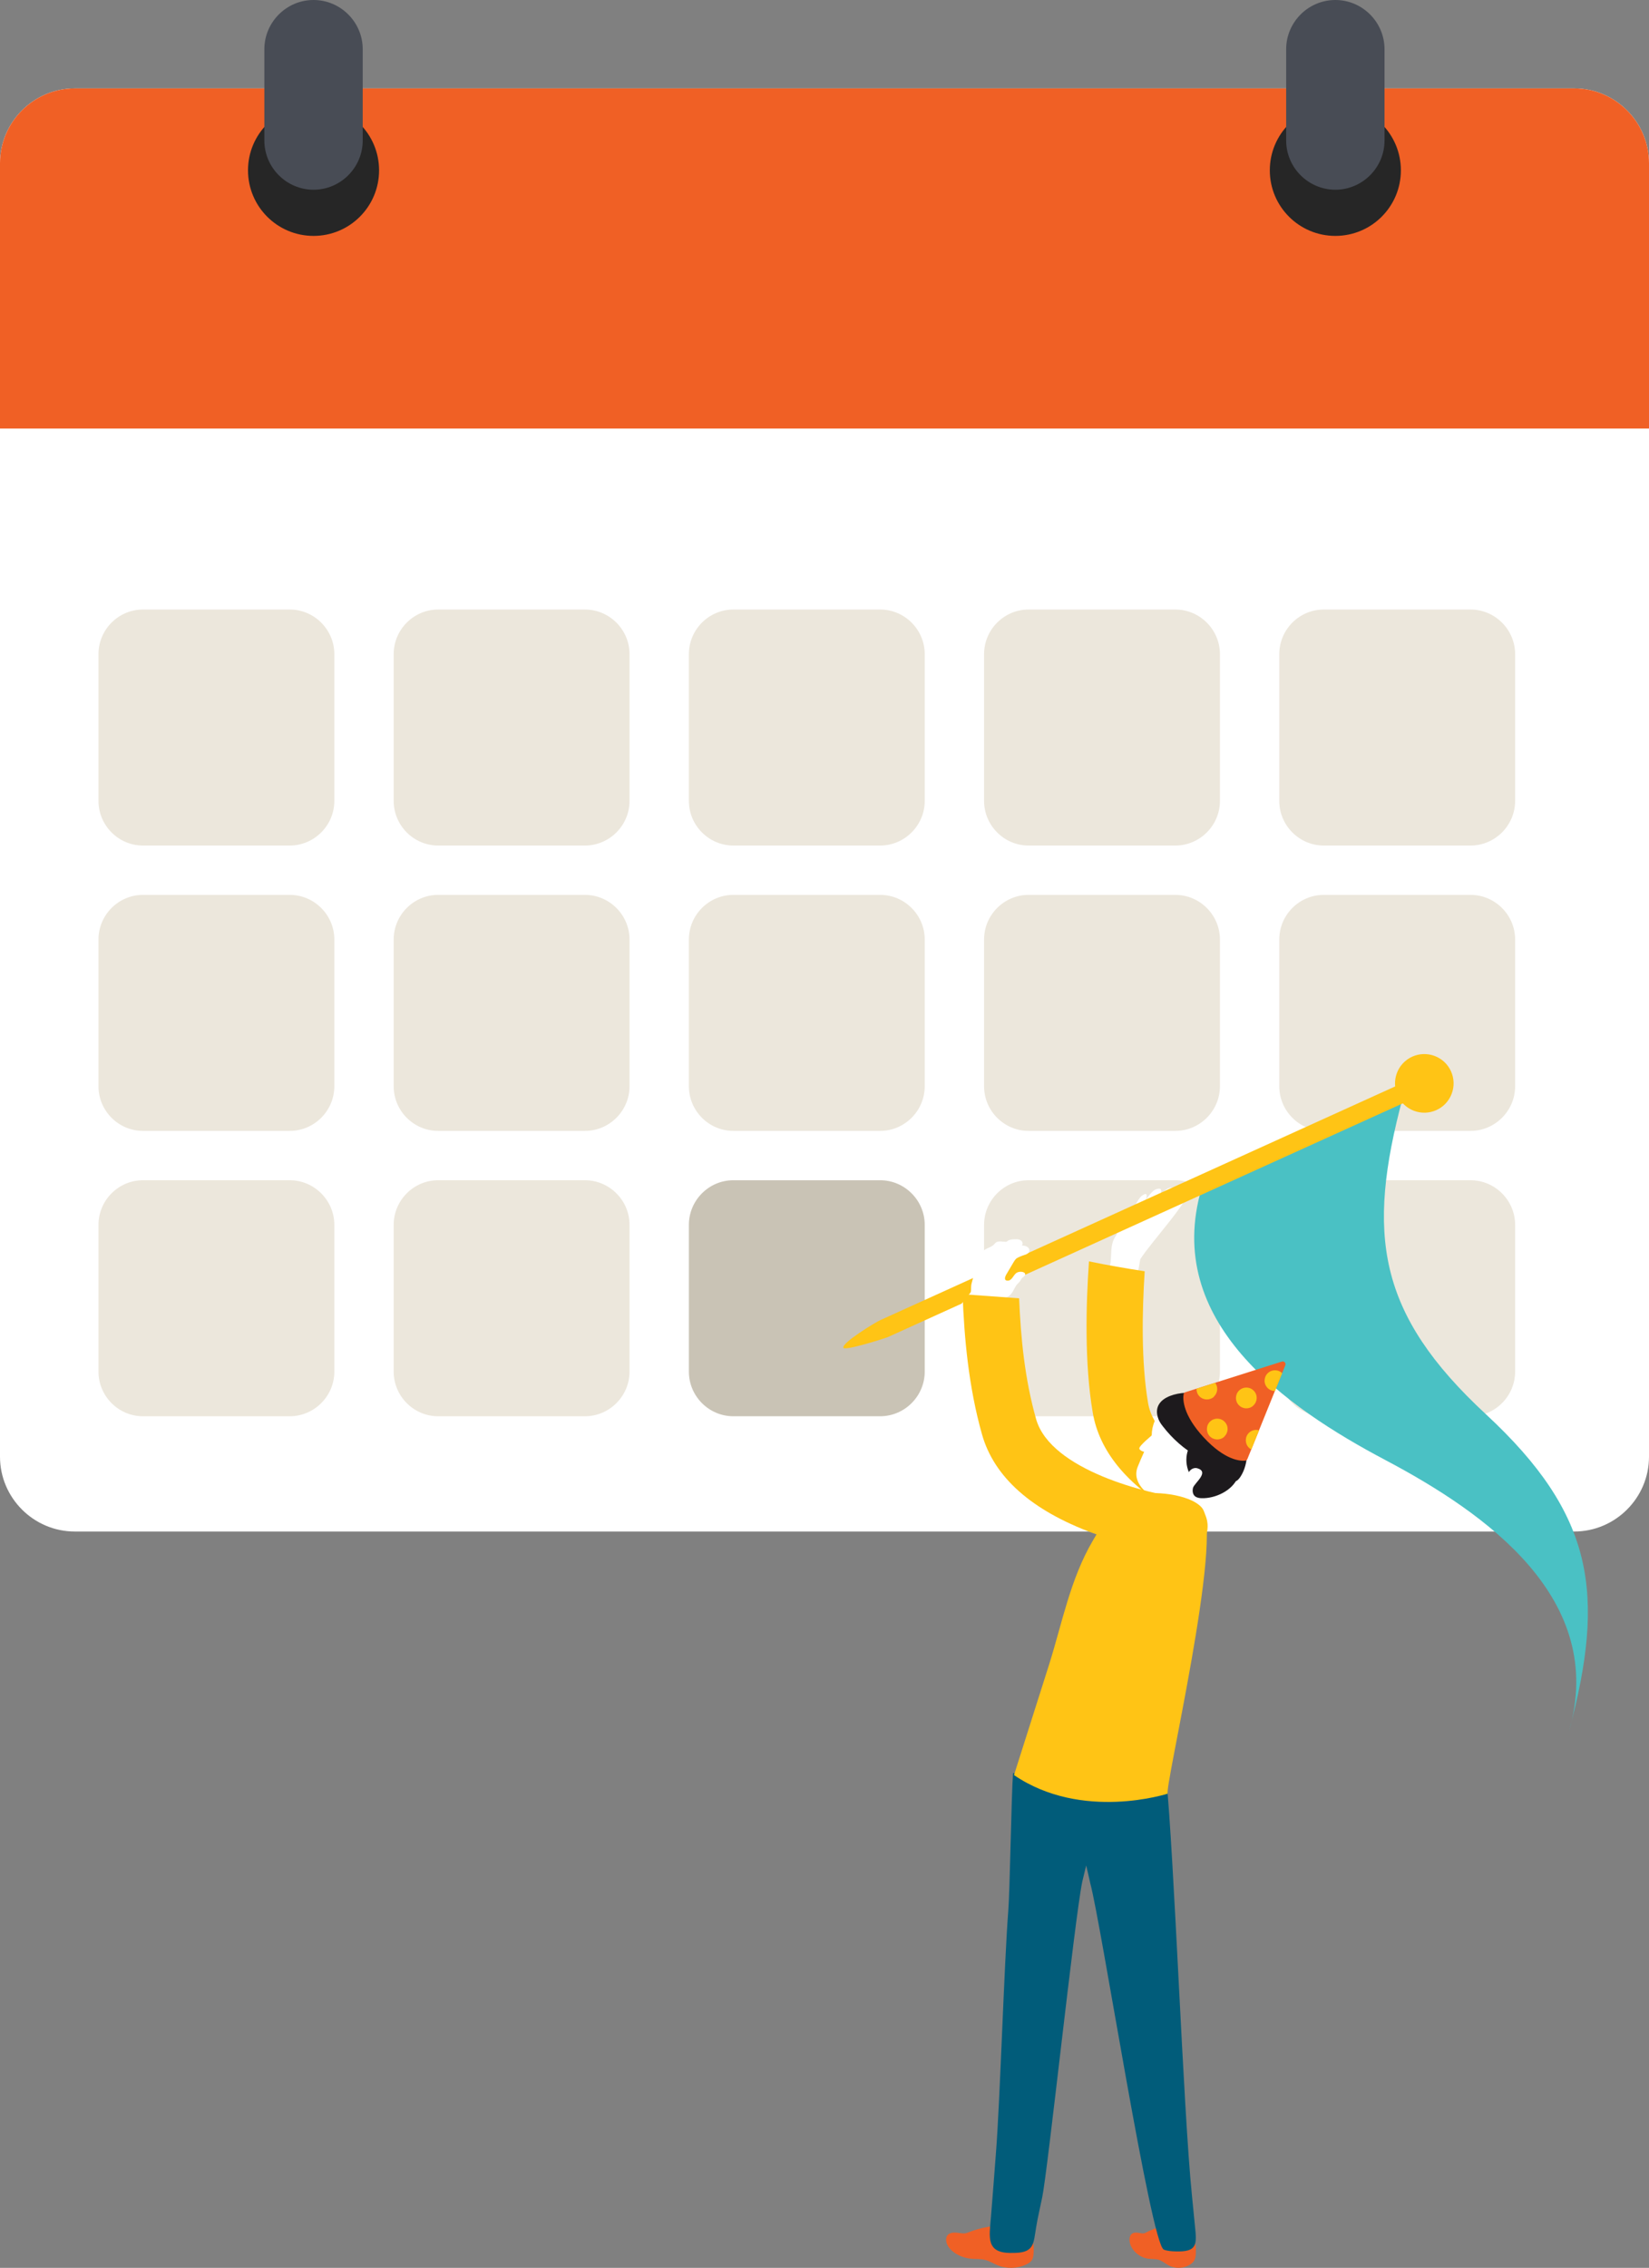 <?xml version="1.0" encoding="UTF-8"?><svg id="Layer_2" xmlns="http://www.w3.org/2000/svg" xmlns:xlink="http://www.w3.org/1999/xlink" viewBox="0 0 141.16 194"><rect x="0" y="0" width="141.16" height="194" fill="#808080" stroke="none"/><defs><style>.cls-1{fill:none;}.cls-2{fill:#c9c3b5;}.cls-3{fill:#ffc415;}.cls-4{fill:#484c55;}.cls-5{fill:#fff;}.cls-6{fill:#262626;}.cls-7{fill:#1d1a1d;}.cls-8{fill:#015c7a;}.cls-9{fill:#f06025;}.cls-10{fill:#ece7dc;}.cls-11{fill:#4ac1c4;}.cls-12{clip-path:url(#clippath);}</style><clipPath id="clippath"><path class="cls-1" d="M109.75,116.47l-8.26,2.62c-.08.02-.15.09-.16.18-.07.42-.09,1.74,1.72,3.69,1.8,1.95,3.12,2.03,3.55,2,.09,0,.16-.06.19-.15l3.25-8.04c.06-.16-.06-.32-.22-.32-.02,0-.05,0-.07.01"/></clipPath></defs><g id="Layer_1-2"><path class="cls-5" d="M134.76,131.01H6.4C2.88,131.01,0,128.13,0,124.61V13.96C0,10.44,2.88,7.56,6.4,7.56h128.36c3.52,0,6.4,2.88,6.4,6.4v110.65c0,3.52-2.88,6.4-6.4,6.4"/><path class="cls-9" d="M141.16,36.66V13.96c0-3.52-2.88-6.4-6.4-6.4H6.4c-3.52,0-6.4,2.88-6.4,6.4v22.7h141.16Z"/><path class="cls-10" d="M24.8,72.33h-12.56c-2.1,0-3.81-1.72-3.81-3.82v-12.55c0-2.1,1.71-3.82,3.81-3.82h12.56c2.1,0,3.82,1.72,3.82,3.82v12.55c0,2.1-1.72,3.82-3.82,3.82"/><path class="cls-10" d="M50.07,72.33h-12.56c-2.1,0-3.81-1.72-3.81-3.82v-12.55c0-2.1,1.71-3.82,3.81-3.82h12.56c2.1,0,3.82,1.72,3.82,3.82v12.55c0,2.1-1.72,3.82-3.82,3.82"/><path class="cls-10" d="M75.34,72.33h-12.56c-2.1,0-3.81-1.72-3.81-3.82v-12.55c0-2.1,1.71-3.82,3.81-3.82h12.56c2.1,0,3.82,1.72,3.82,3.82v12.55c0,2.1-1.72,3.82-3.82,3.82"/><path class="cls-10" d="M100.61,72.33h-12.56c-2.1,0-3.81-1.72-3.81-3.82v-12.55c0-2.1,1.71-3.82,3.81-3.82h12.56c2.1,0,3.82,1.72,3.82,3.82v12.55c0,2.1-1.72,3.82-3.82,3.82"/><path class="cls-10" d="M125.88,72.33h-12.56c-2.1,0-3.81-1.72-3.81-3.82v-12.55c0-2.1,1.71-3.82,3.81-3.82h12.56c2.1,0,3.82,1.72,3.82,3.82v12.55c0,2.1-1.72,3.82-3.82,3.82"/><path class="cls-10" d="M24.8,96.74h-12.56c-2.1,0-3.81-1.72-3.81-3.82v-12.55c0-2.1,1.71-3.82,3.81-3.82h12.56c2.1,0,3.82,1.72,3.82,3.82v12.55c0,2.1-1.72,3.82-3.82,3.82"/><path class="cls-10" d="M50.07,96.74h-12.56c-2.1,0-3.81-1.72-3.81-3.82v-12.55c0-2.1,1.71-3.82,3.81-3.82h12.56c2.1,0,3.82,1.72,3.82,3.82v12.55c0,2.1-1.72,3.82-3.82,3.82"/><path class="cls-10" d="M75.34,96.74h-12.56c-2.1,0-3.81-1.72-3.81-3.82v-12.55c0-2.1,1.71-3.82,3.81-3.82h12.56c2.1,0,3.82,1.72,3.82,3.82v12.55c0,2.1-1.72,3.82-3.82,3.82"/><path class="cls-10" d="M100.61,96.74h-12.56c-2.1,0-3.81-1.72-3.81-3.82v-12.55c0-2.1,1.71-3.82,3.81-3.82h12.56c2.1,0,3.82,1.72,3.82,3.82v12.55c0,2.1-1.72,3.82-3.82,3.82"/><path class="cls-10" d="M125.88,96.74h-12.56c-2.1,0-3.81-1.72-3.81-3.82v-12.55c0-2.1,1.71-3.82,3.81-3.82h12.56c2.1,0,3.82,1.72,3.82,3.82v12.55c0,2.1-1.72,3.82-3.82,3.82"/><path class="cls-10" d="M24.8,121.15h-12.56c-2.1,0-3.81-1.72-3.81-3.82v-12.55c0-2.1,1.71-3.82,3.81-3.82h12.56c2.1,0,3.82,1.72,3.82,3.82v12.55c0,2.1-1.72,3.82-3.82,3.82"/><path class="cls-10" d="M50.07,121.15h-12.56c-2.1,0-3.81-1.72-3.81-3.82v-12.55c0-2.1,1.71-3.82,3.81-3.82h12.56c2.1,0,3.82,1.72,3.82,3.82v12.55c0,2.1-1.72,3.82-3.82,3.82"/><path class="cls-2" d="M75.34,121.15h-12.56c-2.1,0-3.81-1.72-3.81-3.82v-12.55c0-2.1,1.71-3.82,3.81-3.82h12.56c2.1,0,3.82,1.72,3.82,3.82v12.55c0,2.1-1.72,3.82-3.82,3.82"/><path class="cls-10" d="M100.61,121.15h-12.56c-2.1,0-3.81-1.72-3.81-3.82v-12.55c0-2.1,1.71-3.82,3.81-3.82h12.56c2.1,0,3.82,1.72,3.82,3.82v12.55c0,2.1-1.72,3.82-3.82,3.82"/><path class="cls-10" d="M125.88,121.15h-12.56c-2.1,0-3.81-1.72-3.81-3.82v-12.55c0-2.1,1.71-3.82,3.81-3.82h12.56c2.1,0,3.82,1.72,3.82,3.82v12.55c0,2.1-1.72,3.82-3.82,3.82"/><path class="cls-6" d="M32.45,14.57c0,3.1-2.51,5.61-5.61,5.61s-5.61-2.51-5.61-5.61,2.51-5.61,5.61-5.61,5.61,2.51,5.61,5.61"/><path class="cls-4" d="M26.84,16.23h0c-2.31,0-4.21-1.89-4.21-4.21v-7.81c0-2.31,1.89-4.21,4.21-4.21s4.21,1.9,4.21,4.21v7.81c0,2.31-1.89,4.21-4.21,4.21"/><path class="cls-6" d="M119.92,14.57c0,3.1-2.51,5.61-5.61,5.61s-5.61-2.51-5.61-5.61,2.51-5.61,5.61-5.61,5.61,2.51,5.61,5.61"/><path class="cls-4" d="M114.31,16.23h0c-2.31,0-4.21-1.89-4.21-4.21v-7.81c0-2.31,1.89-4.21,4.21-4.21s4.21,1.9,4.21,4.21v7.81c0,2.31-1.89,4.21-4.21,4.21"/><path class="cls-5" d="M96.85,112.12l.76-4.4c.94-1.5,4.54-5.34,4.12-6.02-.33-.53-1.83,1.24-1.98,1.39-.69.67-1.34.83-2.27,1.21-.73.3-1.43.71-1.91,1.34-.67.9-.31,1.87-.6,2.83-.24.81-.71,1.62-1.05,2.4-.03.07-.06.14-.09.21.98.41,1.99.75,3.01,1.04"/><path class="cls-5" d="M98.11,102.15c.24.15-.44,1.46-.54,1.76-.15.44,0,1.35-.52,1.48-.75.2-.34-1.02-.22-1.41.13-.41.54-1.42.93-1.7.19-.13.3-.17.35-.13"/><path class="cls-5" d="M100.52,101.64c.23.29-.86,1.57-1.04,1.89-.28.46-.32,1.65-.96,1.56-.91-.13-.15-1.41.09-1.84.25-.44.96-1.47,1.48-1.62.24-.07.38-.06.43.01"/><path class="cls-5" d="M99.37,101.75c.24.28-.67,1.52-.81,1.82-.22.45-.17,1.58-.76,1.5-.84-.11-.24-1.35-.06-1.77.19-.43.77-1.42,1.23-1.57.22-.07.34-.06.4,0"/><path class="cls-5" d="M96.32,103.55c.32.19.08,1.5.08,1.81,0,.45.53,1.44,0,1.51-.77.11-.78-1.14-.8-1.55-.02-.43.05-1.45.39-1.69.16-.12.27-.13.35-.09"/><path class="cls-3" d="M98.82,124.09c-.31-.86-.31-1.77.03-2.53-.28-.49-.48-1-.57-1.54-.6-3.5-.51-7.88-.29-11.27-1.6-.25-3.19-.52-4.77-.85-.26,3.7-.39,8.75.32,12.92.56,3.33,2.94,6.19,6.99,8.56-.46-1.79-1.07-3.54-1.71-5.29"/><path class="cls-9" d="M88.29,191.43c.17.34.23.77.19,1.29-.01.22-.04.44-.15.62-.11.17-.29.28-.46.36-.77.37-1.7.4-2.49.07-.34-.14-.65-.34-1.01-.44-.42-.12-.87-.07-1.31-.12-.49-.06-.96-.23-1.36-.51-.37-.26-.7-.64-.71-1.1,0-.12.02-.23.08-.33.15-.27.52-.31.83-.28.31.03.63.12.92,0,1.14-.45,2.22-.65,3.47-.6,1,.04,1.69.37,2.01,1.03"/><path class="cls-11" d="M134.31,148.1c3.3-11.35-7.14-18.67-15.73-23.21-8.59-4.54-19.02-11.86-15.73-23.21,3.45-1.56,5.17-2.35,8.62-3.91,3.45-1.56,5.17-2.35,8.62-3.91-3.15,11.76-2.18,18.52,7.11,27.12,9.28,8.6,10.26,15.36,7.11,27.12"/><path class="cls-3" d="M72.2,115.29c-.18-.4,2.73-2.17,3.13-2.35l45.26-20.53c.4-.18.87,0,1.05.4.18.4,0,.87-.4,1.05l-45.26,20.53c-.11.05-3.66,1.2-3.79.9"/><path class="cls-3" d="M122.96,94.96c-1.26.57-2.75.01-3.32-1.25-.57-1.26-.01-2.75,1.25-3.32,1.26-.57,2.75-.01,3.32,1.25.57,1.26.01,2.75-1.25,3.32"/><path class="cls-9" d="M102.21,191.5c.13.36.18.78.16,1.21-.01.22-.03.44-.12.62-.08.17-.22.28-.35.37-.58.37-1.29.4-1.89.07-.25-.14-.49-.34-.76-.44-.32-.12-.66-.07-.99-.12-.37-.06-.73-.23-1.03-.51-.28-.26-.53-.64-.54-1.1,0-.12.01-.23.06-.33.11-.27.39-.31.63-.28s.48.12.69,0c.86-.45,1.68-.65,2.64-.6.81.04,1.28.49,1.51,1.11"/><path class="cls-8" d="M99.8,151.68c.74,7.4,1.48,28.68,2.23,36.08.09.88.17,1.76.26,2.64.17,1.62.21,2.25-1.66,2.19-.34-.01-.69-.03-1-.15-1.11-.44-5.38-27.98-6.3-31.34,0-.04-.34-1.49-.35-1.52l-.34,1.41c-.66,3.24-2.94,24.63-3.42,26.96-.17.85-.38,1.7-.52,2.56-.24,1.39-.14,2.16-1.81,2.21-.07,0-.13,0-.2,0-2.34.07-2-1.33-1.86-3.08.15-1.84.29-3.68.43-5.52.35-4.48.7-16.15,1.05-20.63.14-1.71.27-10.1.41-11.81h13.08Z"/><path class="cls-5" d="M97.49,130.09c.23-.34.95-2.2.95-2.2,0,0-1.61-.98-1.05-2.41.56-1.43,2.13-4.61,2.13-4.61l3.14-.07,1.84,3.43-3.64,6.78-3.36-.93Z"/><path class="cls-7" d="M103.78,125.21c-.4-.23-.84-.37-1.24-.59-1.17-.65-2.17-1.54-2.99-2.6-.15-.19-.29-.39-.38-.62-.79-2.07,2.23-2.51,3.55-2.15,1.16.32,2.16,1.09,2.95,2.01.27.31.52.64.69,1.01.57,1.2.55,2.95-.17,4.05-.14.21-.32.42-.57.42-.17,0-.32-.1-.45-.2-.41-.3-.65-.76-1.01-1.07-.12-.1-.25-.19-.39-.27"/><path class="cls-7" d="M105.98,126.29s-.02.09-.04.13c-.47,1.11-1.92,1.77-3.06,1.74-.21,0-.43-.04-.59-.17-.2-.17-.23-.48-.16-.73.13-.41,1.43-1.34.37-1.66-.28-.08-.58.07-.73.33-.23-.54-.28-1.17-.12-1.74.06-.21.15-.43.34-.52.12-.06.26-.06.39-.06.05,0,.1,0,.14,0,.82.07,1.61.41,2.26.92.49.39,1.36,1.09,1.21,1.77"/><path class="cls-5" d="M98.05,124.22s-.49-.09-.52-.31c-.04-.22,1.09-1.14,1.09-1.14l-.57,1.45Z"/><path class="cls-3" d="M86.8,151.85s2-6.31,3.01-9.47c1.12-3.55,1.81-7.3,3.73-10.57.76-1.31,2.01-3.4,3.63-3.9,1.39-.44,4.71-.12,5.72,1.07,1.91,2.27-3.32,24.35-2.92,24.45,0,0-7.33,2.39-13.16-1.58"/><path class="cls-9" d="M103.04,122.96c-1.8-1.95-1.79-3.27-1.72-3.69.01-.08.08-.16.16-.18l8.26-2.62c.19-.06.36.13.29.31l-3.25,8.03c-.03.08-.11.14-.19.14-.43.04-1.74-.04-3.55-1.99"/><g class="cls-12"><path class="cls-3" d="M103.92,119.48c-.36.33-.92.31-1.26-.05-.33-.36-.31-.93.05-1.26.36-.33.92-.31,1.25.05.34.36.31.92-.05,1.25"/><path class="cls-3" d="M107.29,120.24c-.36.33-.92.31-1.25-.05-.34-.36-.31-.93.05-1.26.36-.33.92-.31,1.25.05.34.36.31.92-.05,1.25"/><path class="cls-3" d="M109.74,118.76c-.36.33-.92.31-1.25-.05-.34-.36-.31-.93.05-1.26.36-.33.92-.31,1.25.05.34.36.31.92-.05,1.25"/><path class="cls-3" d="M104.81,122.9c-.36.33-.92.31-1.26-.05-.33-.36-.31-.93.05-1.26.36-.33.92-.31,1.25.05.34.36.31.92-.05,1.25"/><path class="cls-3" d="M108.14,123.86c-.36.33-.92.31-1.26-.05-.33-.36-.31-.93.05-1.26.36-.33.92-.31,1.25.05.34.36.31.92-.05,1.25"/></g><path class="cls-5" d="M82.44,111.61s.06.03.09.05c.38.18.75.37,1.13.55.27.13.27.13.39-.16.1-.23.2-.46.31-.68,0-.02.06-.04.08-.04.08,0,.16,0,.23,0,.23,0,.45-.03.64-.15.34-.21.77-.06,1.1-.35.28-.23.39-.58.58-.87.09-.13.22-.22.31-.34.1-.12.12-.26.26-.35.58-.41-.24-.64-.59-.35-.23.19-.36.64-.72.63-.31,0-.23-.29-.14-.47.21-.37.44-.73.65-1.1.22-.37.37-.47.8-.59.12-.04.25-.06.36-.13.11-.06.2-.17.2-.3,0-.14-.1-.27-.23-.33-.12-.06-.27-.08-.41-.09.12-.13.04-.35-.1-.44-.15-.1-.33-.1-.51-.09-.21,0-.44.02-.61.14-.04.03-.07.06-.12.07-.04.01-.07.01-.12,0-.19,0-.39-.05-.58-.01-.23.04-.26.18-.42.31-.16.13-.39.21-.57.3-.35.18-.58.48-.69.86-.21.7-.41,1.4-.59,2.11-.06.2-.03.43-.05.64,0,.05-.02.11-.05.15-.23.29-.45.57-.68.85-.08.1-.08.1.03.17"/><path class="cls-3" d="M101.26,128.16c-2.87-.36-11.33-2.37-12.57-6.78-.97-3.42-1.31-6.94-1.45-10.32l-4.84-.35c.14,3.71.51,7.91,1.66,11.98,1.03,3.66,4.23,6.51,9.51,8.46,3.62,1.34,6.96,1.77,7.1,1.79,1.32.17,2.52-.77,2.69-2.09.16-1.32-.77-2.52-2.09-2.69"/></g></svg>